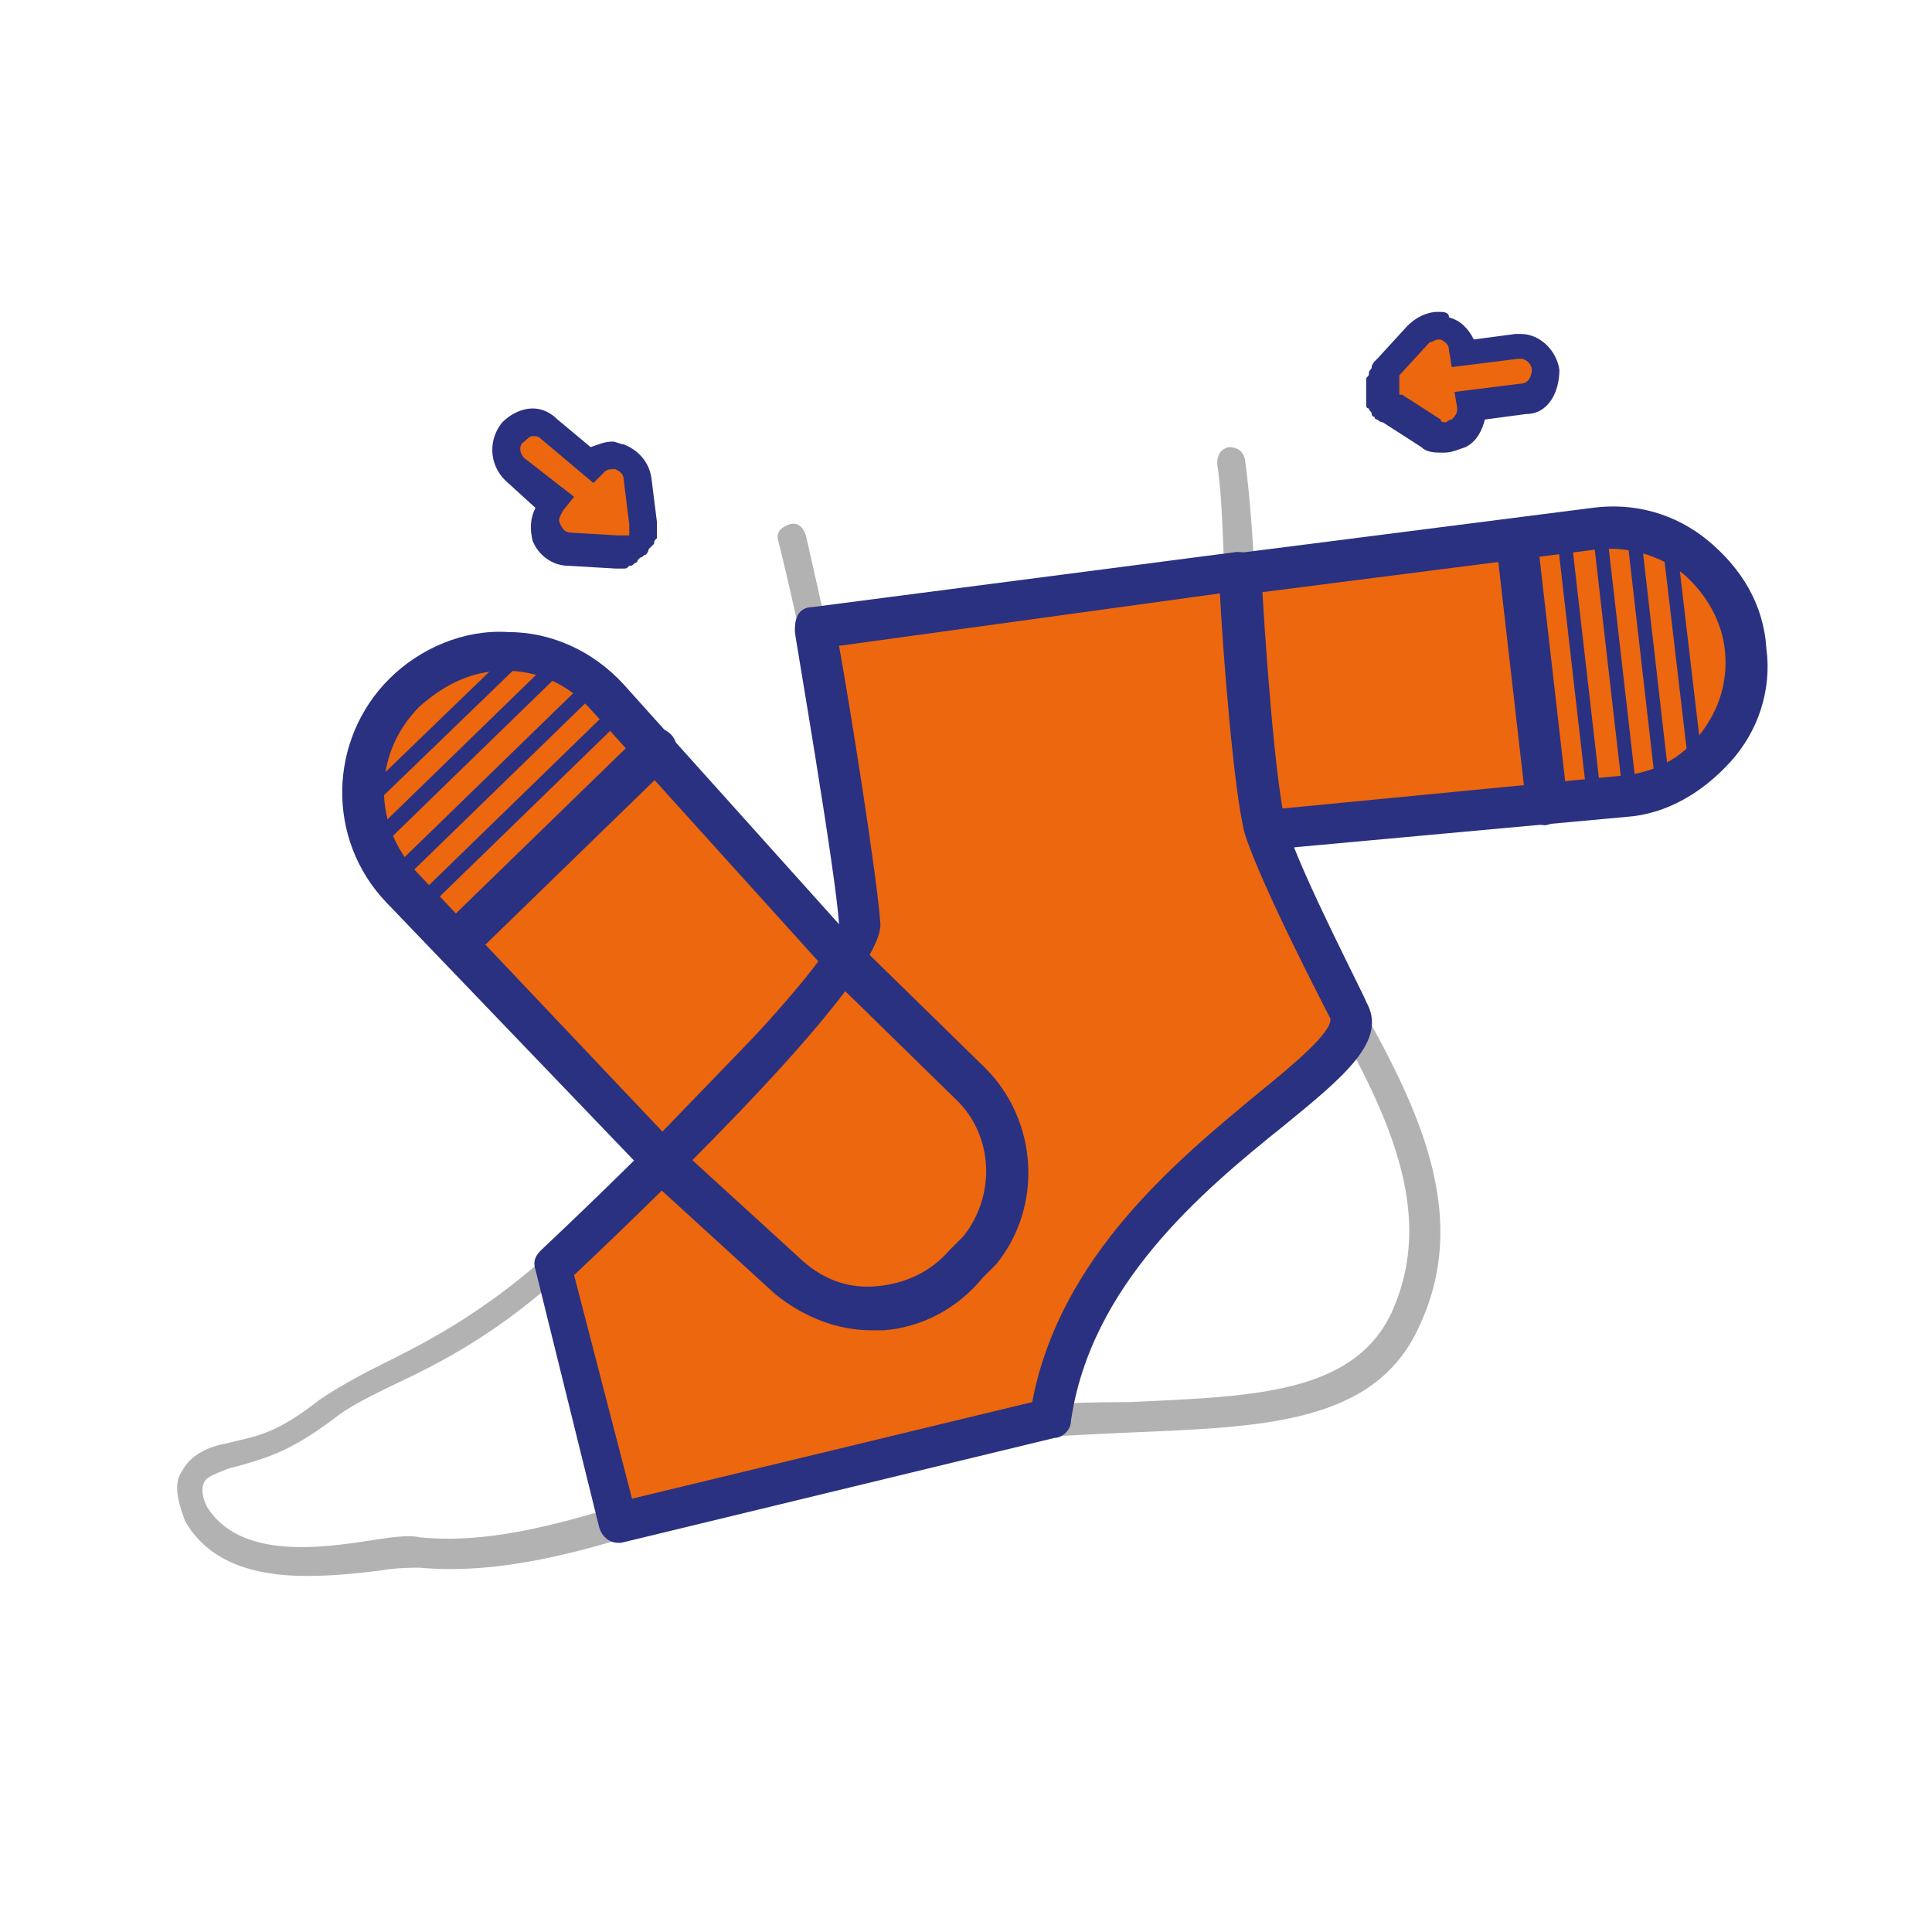 <?xml version="1.0" encoding="UTF-8"?> <svg xmlns="http://www.w3.org/2000/svg" xmlns:xlink="http://www.w3.org/1999/xlink" version="1.1" id="Capa_1" x="0px" y="0px" viewBox="0 0 70 70" style="enable-background:new 0 0 70 70;" xml:space="preserve"> <style type="text/css"> .st0{fill:#B3B2B2;} .st1{fill:#EC670D;} .st2{fill:#2A3180;} </style> <g> <path class="st0" d="M11.1,57.1c-1.7,0-3.5-0.4-4.4-2c-0.3-0.8-0.4-1.4-0.1-1.8c0.3-0.6,1-0.9,1.6-1l0.4-0.1c0.9-0.2,1.6-0.4,3-1.5 c0.6-0.4,1.3-0.8,2.1-1.2c1.8-0.9,4.3-2.1,7.5-5.3c1.9-1.9,3.6-3.4,4.9-4.6c2.1-1.9,3.7-3.2,4.3-4.7c0.8-2-1.3-11.7-2.2-15.3 c-0.1-0.3,0.1-0.5,0.4-0.6c0.3-0.1,0.5,0.1,0.6,0.4c0.3,1.4,3.2,13.3,2.1,15.9c-0.7,1.7-2.3,3.1-4.6,5c-1.4,1.2-3,2.7-4.9,4.5 c-3.3,3.4-5.9,4.6-7.8,5.5c-0.8,0.4-1.4,0.7-1.9,1.1c-1.6,1.2-2.4,1.4-3.4,1.7l-0.4,0.1c-0.5,0.2-0.8,0.3-0.9,0.5 c-0.1,0.2-0.1,0.5,0.1,0.9c1.2,1.9,4.1,1.5,6,1.2c0.7-0.1,1.3-0.2,1.7-0.1c3,0.3,6.2-0.8,9.9-2c2.8-0.9,5.7-1.9,8.9-2.4 c2.4-0.4,4.8-0.5,6.9-0.5c4.5-0.2,8.1-0.3,9.5-3.2c1.8-3.9-0.4-7.8-2.8-12c-0.3-0.6-0.6-1.1-0.9-1.7c-1.9-3.4-2.1-8.2-2.3-12.4 c-0.1-1.8-0.1-3.4-0.3-4.7c0-0.3,0.1-0.5,0.4-0.6c0.3,0,0.5,0.1,0.6,0.4c0.2,1.4,0.3,3.1,0.4,4.9c0.2,4.1,0.4,8.8,2.2,12 c0.3,0.6,0.6,1.1,0.9,1.7c2.4,4.2,4.9,8.5,2.8,12.9c-1.6,3.5-5.7,3.6-10.4,3.8c-2.2,0.1-4.4,0.2-6.7,0.5c-3.2,0.5-6,1.5-8.8,2.4 c-3.6,1.2-7,2.3-10.3,2c-0.3,0-0.8,0-1.4,0.1C13,57,12.1,57.1,11.1,57.1z"></path> </g> <g> <path class="st1" d="M22.4,19.9c-0.2,0-0.4-0.1-0.6-0.2L21,18.8c-0.3-0.3-0.3-0.8,0-1.1l0.7-0.8c0.2-0.2,0.5-0.3,0.8-0.2 c0.3,0.1,0.5,0.3,0.6,0.7l0.2,1.6c0,0.3-0.1,0.7-0.4,0.8C22.7,19.9,22.6,19.9,22.4,19.9z"></path> </g> <g> <path class="st1" d="M22.4,19.9C22.4,19.9,22.4,19.9,22.4,19.9l-1.7-0.1c-0.3,0-0.6-0.2-0.7-0.5c-0.1-0.3-0.1-0.6,0.1-0.8l0.7-0.8 c0.3-0.3,0.8-0.4,1.1-0.1l1,0.8c0.3,0.2,0.3,0.6,0.2,0.9C23.1,19.7,22.8,19.9,22.4,19.9z"></path> </g> <g> <path class="st1" d="M21.5,19c-0.2,0-0.4-0.1-0.5-0.2l-2.1-1.9c-0.3-0.3-0.4-0.8-0.1-1.1c0.3-0.3,0.8-0.4,1.1-0.1l2.1,1.9 c0.3,0.3,0.4,0.8,0.1,1.1C21.9,18.9,21.7,19,21.5,19z"></path> </g> <g> <path class="st2" d="M19.3,15.8c0.1,0,0.2,0,0.3,0.1l1.9,1.6l0.4-0.4c0.1-0.1,0.2-0.1,0.3-0.1c0,0,0.1,0,0.1,0 c0.2,0.1,0.3,0.2,0.3,0.4l0.2,1.6c0,0,0,0,0,0c0,0,0,0,0,0.1c0,0,0,0,0,0.1c0,0,0,0,0,0c0,0,0,0,0,0c0,0,0,0,0,0.1c0,0,0,0,0,0.1 c0,0,0,0-0.1,0c0,0,0,0-0.1,0c0,0,0,0,0,0c0,0,0,0,0,0c0,0,0,0-0.1,0c0,0,0,0-0.1,0c0,0,0,0,0,0h0l-1.7-0.1c-0.2,0-0.3-0.1-0.4-0.3 c-0.1-0.2,0-0.3,0.1-0.5l0.4-0.5L19,16.6c-0.2-0.2-0.2-0.5,0-0.6C19.1,15.9,19.2,15.8,19.3,15.8 M19.3,14.8c-0.4,0-0.8,0.2-1.1,0.5 c-0.5,0.6-0.5,1.5,0.1,2.1l1.1,1c-0.2,0.4-0.2,0.8-0.1,1.2c0.2,0.5,0.7,0.9,1.3,0.9l1.7,0.1c0,0,0,0,0,0c0,0,0.1,0,0.1,0 c0.1,0,0.1,0,0.2,0c0.1,0,0.1,0,0.2-0.1c0.1,0,0.1,0,0.2-0.1c0,0,0.1,0,0.1-0.1c0,0,0.1-0.1,0.1-0.1c0.1,0,0.1-0.1,0.2-0.1 c0,0,0.1-0.1,0.1-0.2c0,0,0.1-0.1,0.1-0.1c0,0,0.1-0.1,0.1-0.1c0-0.1,0-0.1,0.1-0.2c0-0.1,0-0.1,0-0.2c0-0.1,0-0.1,0-0.2 c0-0.1,0-0.1,0-0.2l-0.2-1.6c-0.1-0.6-0.5-1-1-1.2c-0.1,0-0.3-0.1-0.4-0.1c-0.3,0-0.5,0.1-0.8,0.2l-1.2-1 C20,15,19.7,14.8,19.3,14.8"></path> </g> <g> <path class="st1" d="M52.4,15.7c-0.2,0-0.3,0-0.4-0.1l-1.4-0.9c-0.3-0.2-0.4-0.5-0.3-0.9c0.1-0.3,0.4-0.6,0.7-0.6l1.3-0.1 c0.4,0,0.8,0.3,0.9,0.7l0.1,1c0,0.3-0.1,0.6-0.4,0.8C52.7,15.7,52.5,15.7,52.4,15.7z"></path> </g> <g> <path class="st1" d="M51,14.8c-0.3,0-0.6-0.2-0.7-0.4c-0.2-0.3-0.1-0.7,0.1-0.9l1.1-1.2c0.2-0.2,0.5-0.3,0.8-0.2 c0.3,0.1,0.5,0.4,0.5,0.7l0.1,1c0,0.4-0.3,0.8-0.7,0.9l-1.3,0.2C51.1,14.8,51,14.8,51,14.8z"></path> </g> <g> <path class="st1" d="M52.3,14.7c-0.4,0-0.7-0.3-0.8-0.7c-0.1-0.4,0.2-0.8,0.7-0.9l2.8-0.4c0.4-0.1,0.8,0.2,0.9,0.7 c0.1,0.4-0.2,0.8-0.7,0.9l-2.8,0.4C52.4,14.7,52.4,14.7,52.3,14.7z"></path> </g> <g> <path class="st2" d="M52.1,12.3c0,0,0.1,0,0.1,0c0.2,0.1,0.3,0.2,0.3,0.4l0.1,0.6l2.4-0.3c0,0,0,0,0.1,0c0.2,0,0.4,0.2,0.4,0.4 c0,0.2-0.1,0.5-0.4,0.5l-2.4,0.3l0.1,0.6c0,0.2-0.1,0.3-0.2,0.4c-0.1,0-0.2,0.1-0.2,0.1c-0.1,0-0.2,0-0.2-0.1l-1.4-0.9c0,0,0,0,0,0 c0,0,0,0-0.1,0c0,0,0,0,0-0.1c0,0,0,0,0,0c0,0,0,0,0,0c0,0,0,0,0-0.1c0,0,0,0,0-0.1c0,0,0,0,0-0.1c0,0,0,0,0-0.1c0,0,0,0,0,0 c0,0,0,0,0,0c0,0,0,0,0-0.1c0,0,0,0,0-0.1c0,0,0,0,0,0l1.1-1.2C51.9,12.4,52,12.3,52.1,12.3 M52.1,11.3c-0.4,0-0.8,0.2-1.1,0.5 L49.9,13c0,0-0.1,0.1-0.1,0.1c0,0-0.1,0.1-0.1,0.2c0,0.1-0.1,0.1-0.1,0.2c0,0.1,0,0.1-0.1,0.2c0,0.1,0,0.1,0,0.2c0,0,0,0.1,0,0.2 c0,0.1,0,0.1,0,0.2c0,0.1,0,0.1,0,0.2c0,0.1,0,0.1,0,0.2c0,0,0,0.1,0.1,0.1c0,0.1,0.1,0.1,0.1,0.2c0,0.1,0.1,0.1,0.1,0.1 c0,0.1,0.1,0.1,0.1,0.1c0,0,0.1,0.1,0.2,0.1l1.4,0.9c0.2,0.2,0.5,0.2,0.8,0.2c0.3,0,0.5-0.1,0.8-0.2c0.4-0.2,0.6-0.6,0.7-1l1.5-0.2 c0.4,0,0.7-0.2,0.9-0.5c0.2-0.3,0.3-0.7,0.3-1.1c-0.1-0.7-0.7-1.3-1.4-1.3c-0.1,0-0.1,0-0.2,0l-1.5,0.2c-0.2-0.4-0.5-0.7-0.9-0.8 C52.5,11.3,52.3,11.3,52.1,11.3"></path> </g> <g> <path class="st1" d="M45.8,30.1l13.1-1.2c2.7-0.3,4.7-2.7,4.4-5.4c-0.3-2.7-2.8-4.7-5.5-4.4L43.7,21L45.8,30.1z"></path> </g> <g> <path class="st2" d="M45.8,30.8c-0.3,0-0.6-0.2-0.7-0.6L43,21.1c0-0.2,0-0.4,0.1-0.6c0.1-0.2,0.3-0.3,0.5-0.3l14.1-1.8 c1.5-0.2,3,0.2,4.2,1.2c1.2,1,2,2.3,2.1,3.9c0.2,1.5-0.3,3-1.3,4.1s-2.3,1.9-3.8,2L45.8,30.8C45.9,30.8,45.8,30.8,45.8,30.8z M44.6,21.6l1.8,7.7l12.4-1.2c1.1-0.1,2.1-0.6,2.8-1.5c0.7-0.9,1-1.9,0.9-3c-0.1-1.1-0.7-2.1-1.5-2.8c-0.9-0.7-2-1-3.1-0.9 L44.6,21.6z"></path> </g> <g> <path class="st1" d="M24,42.1l-9.4-9.9c-1.9-2-1.9-5.1,0.1-7.1c2.1-2.1,5.4-2,7.4,0.2l8.8,9.8L24,42.1z"></path> </g> <g> <path class="st2" d="M24,42.8C24,42.8,24,42.8,24,42.8c-0.2,0-0.4-0.1-0.5-0.2L14,32.7c-2.2-2.3-2.1-5.9,0.1-8.1 c1.1-1.1,2.7-1.8,4.3-1.7c1.6,0,3.1,0.7,4.2,1.9l8.8,9.8c0.3,0.3,0.3,0.7,0,1l-6.9,7C24.4,42.8,24.2,42.8,24,42.8z M18.3,24.3 c-1.2,0-2.2,0.5-3.1,1.3c-1.7,1.7-1.7,4.3-0.1,6L24,41l5.8-6l-8.4-9.3c-0.8-0.9-1.9-1.4-3.1-1.4C18.3,24.3,18.3,24.3,18.3,24.3z"></path> </g> <g> <path class="st1" d="M48.8,36.6c1.2,2.2-9.6,6.1-10.8,14.8l-15.7,3.8L20,45.9c0,0,11.2-10.4,11.1-12.3c-0.1-1.9-1.6-10.7-1.6-10.7 l15.4-2.1c0,0,0.4,7.5,0.9,9.4C46.3,31.9,48.8,36.6,48.8,36.6"></path> </g> <g> <path class="st2" d="M22.4,55.9c-0.3,0-0.6-0.2-0.7-0.6l-2.3-9.3c-0.1-0.3,0-0.5,0.2-0.7c5.1-4.8,10.7-10.6,10.8-11.8 c-0.1-1.8-1.6-10.5-1.6-10.6c0-0.2,0-0.4,0.1-0.6c0.1-0.2,0.3-0.3,0.5-0.3L44.8,20c0.2,0,0.4,0,0.6,0.2c0.2,0.1,0.3,0.3,0.3,0.5 c0.1,2.1,0.5,7.8,0.9,9.2c0.5,1.7,2.9,6.3,2.9,6.4c0.8,1.4-0.8,2.7-3,4.5c-3,2.4-7,5.8-7.7,10.7c0,0.3-0.3,0.6-0.6,0.6l-15.7,3.8 C22.5,55.9,22.4,55.9,22.4,55.9z M20.8,46.2l2.1,8.1l14.5-3.5c1-5.3,5.3-8.8,8.2-11.2c1.1-0.9,2.7-2.2,2.6-2.7c0,0,0,0,0,0 c-0.1-0.2-2.5-4.8-3.1-6.7c-0.4-1.5-0.8-6.7-0.9-8.7l-13.8,1.9c0.4,2.2,1.4,8.5,1.5,10.1C31.9,35.5,24.4,42.8,20.8,46.2z M38,51.4 L38,51.4L38,51.4z"></path> </g> <g> <path class="st2" d="M16.5,34.9c-0.2,0-0.4-0.1-0.5-0.2c-0.3-0.3-0.3-0.8,0-1.1l7.2-7c0.3-0.3,0.8-0.3,1.1,0c0.3,0.3,0.3,0.8,0,1.1 l-7.2,7C16.9,34.9,16.7,34.9,16.5,34.9z"></path> </g> <g> <path class="st2" d="M15.2,33.1c-0.1,0-0.1,0-0.2-0.1c-0.1-0.1-0.1-0.3,0-0.4l7.2-7c0.1-0.1,0.3-0.1,0.4,0c0.1,0.1,0.1,0.3,0,0.4 l-7.2,7C15.4,33.1,15.3,33.1,15.2,33.1z"></path> </g> <g> <path class="st2" d="M14.3,32.1c-0.1,0-0.1,0-0.2-0.1c-0.1-0.1-0.1-0.3,0-0.4l7.2-7c0.1-0.1,0.3-0.1,0.4,0c0.1,0.1,0.1,0.3,0,0.4 l-7.2,7C14.4,32.1,14.3,32.1,14.3,32.1z"></path> </g> <g> <path class="st2" d="M13.3,31.1c-0.1,0-0.1,0-0.2-0.1c-0.1-0.1-0.1-0.3,0-0.4l7.2-7c0.1-0.1,0.3-0.1,0.4,0c0.1,0.1,0.1,0.3,0,0.4 l-7.2,7C13.5,31.1,13.4,31.1,13.3,31.1z"></path> </g> <g> <path class="st2" d="M13,29.6c-0.1,0-0.1,0-0.2-0.1c-0.1-0.1-0.1-0.3,0-0.4l5.9-5.7c0.1-0.1,0.3-0.1,0.4,0c0.1,0.1,0.1,0.3,0,0.4 l-5.9,5.7C13.1,29.6,13,29.6,13,29.6z"></path> </g> <g> <path class="st2" d="M31.6,48.2c-1.3,0-2.5-0.5-3.5-1.3l-4.6-4.2c-0.3-0.3-0.3-0.8-0.1-1.1c0.3-0.3,0.8-0.3,1.1-0.1l4.6,4.2 c0.8,0.7,1.7,1,2.7,0.9c1-0.1,1.9-0.5,2.6-1.3l0.5-0.5c1.2-1.5,1.1-3.7-0.3-5l-4.6-4.5c-0.3-0.3-0.3-0.8,0-1.1 c0.3-0.3,0.8-0.3,1.1,0l4.6,4.5c1.9,1.9,2.1,5,0.4,7.1l-0.5,0.5c-0.9,1.1-2.2,1.8-3.6,1.9C31.9,48.2,31.7,48.2,31.6,48.2z"></path> </g> <g> <path class="st2" d="M56,29.9c-0.4,0-0.7-0.3-0.7-0.7l-1.1-9.6c0-0.4,0.2-0.8,0.7-0.8c0.4,0,0.8,0.2,0.8,0.7l1.1,9.6 C56.8,29.4,56.5,29.8,56,29.9C56,29.9,56,29.9,56,29.9z"></path> </g> <g> <path class="st2" d="M57.7,29.1c-0.1,0-0.2-0.1-0.2-0.2l-1.1-9.6c0-0.1,0.1-0.3,0.2-0.3c0.1,0,0.3,0.1,0.3,0.2l1.1,9.6 C57.9,29,57.8,29.1,57.7,29.1C57.7,29.1,57.7,29.1,57.7,29.1z"></path> </g> <g> <path class="st2" d="M59,29c-0.1,0-0.2-0.1-0.2-0.2l-1.1-9.6c0-0.1,0.1-0.3,0.2-0.3c0.1,0,0.3,0.1,0.3,0.2l1.1,9.6 C59.2,28.8,59.1,28.9,59,29C59,29,59,29,59,29z"></path> </g> <g> <path class="st2" d="M60.2,28.8c-0.1,0-0.2-0.1-0.2-0.2L58.9,19c0-0.1,0.1-0.3,0.2-0.3c0.1,0,0.3,0.1,0.3,0.2l1.1,9.6 C60.5,28.7,60.4,28.8,60.2,28.8C60.2,28.8,60.2,28.8,60.2,28.8z"></path> </g> <g> <path class="st2" d="M61.4,28.1c-0.1,0-0.2-0.1-0.2-0.2l-1-8.5c0-0.1,0.1-0.3,0.2-0.3c0.1,0,0.3,0.1,0.3,0.2l1,8.5 C61.7,27.9,61.6,28.1,61.4,28.1C61.4,28.1,61.4,28.1,61.4,28.1z"></path> </g> </svg> 